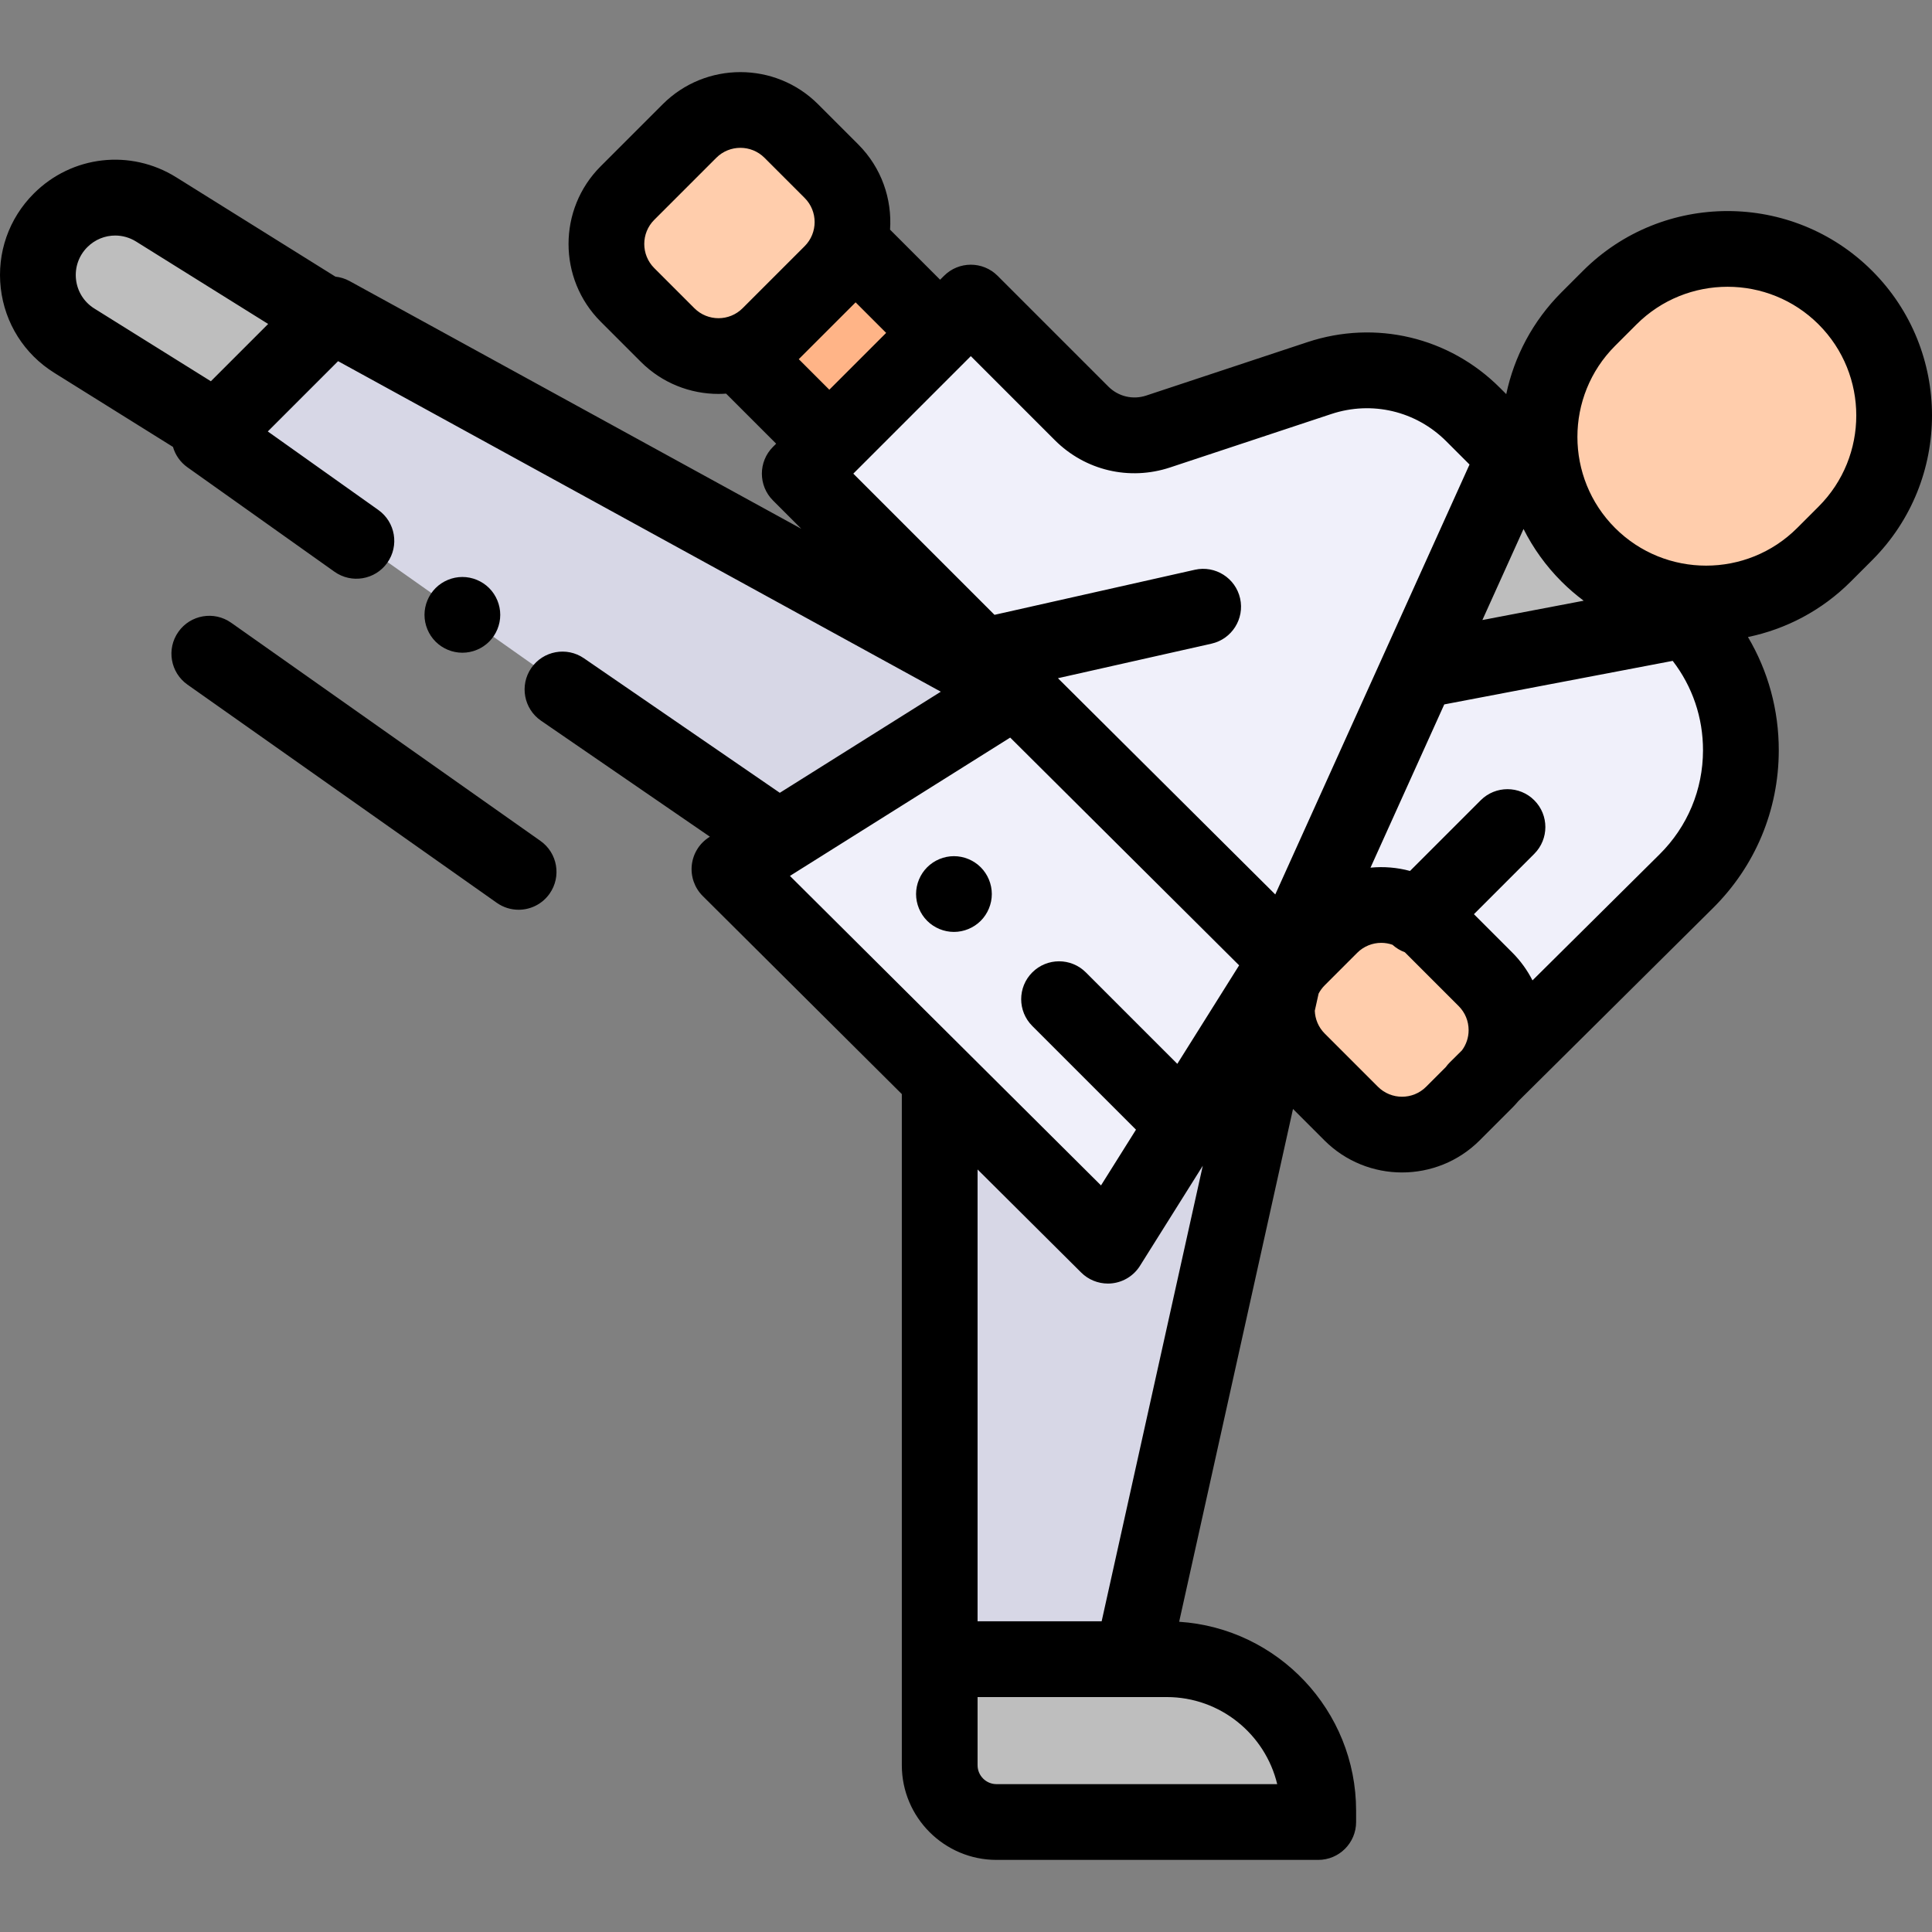 <svg xmlns="http://www.w3.org/2000/svg" xmlns:xlink="http://www.w3.org/1999/xlink" id="Capa_1" x="0px" y="0px" viewBox="0 0 512.001 512.001" style="enable-background:new 0 0 512.001 512.001;" xml:space="preserve"><rect x="0" y="0" width="512.001" height="512.001" fill="#808080" stroke="none"/><polygon style="fill:#BEBEBE;" points="374.207,181.196 398.525,115.161 450.852,167.487 "></polygon><g>	<path style="fill:#F0F0FA;" d="M391.228,288.729l55.659-55.209c19.234-19.079,19.298-50.158,0.141-69.314l0,0l-71.283,13.586  l-32.355,71.614L391.228,288.729z"></path>	<path style="fill:#F0F0FA;" d="M341.148,254.368l60.294-133.453l-11.074-11.074c-10.657-10.657-26.414-14.39-40.719-9.649  l-42.727,14.16c-7.128,2.363-14.979,0.502-20.29-4.808l-29.358-29.358l-45.336,45.336l48.424,48.424L341.148,254.368z"></path></g><rect x="207.507" y="71.013" transform="matrix(0.707 0.707 -0.707 0.707 130.236 -131.016)" style="fill:#FFB487;" width="31.523" height="41.376"></rect><g>	<path style="fill:#FFCDAC;" d="M209.7,34.72l10.642,10.642c7.448,7.448,7.448,19.524,0,26.972l-16.447,16.447  c-7.448,7.448-19.524,7.448-26.972,0l-10.642-10.642c-7.448-7.448-7.448-19.524,0-26.972l16.447-16.447  C190.176,27.272,202.252,27.272,209.7,34.72z"></path>	<path style="fill:#FFCDAC;" d="M343.961,254.023l8.616-8.615c7.448-7.448,19.524-7.448,26.972,0l14.107,14.107  c7.448,7.448,7.448,19.524,0,26.972l-8.615,8.615c-7.448,7.448-19.524,7.448-26.972,0l-14.107-14.107  C336.513,273.546,336.513,261.471,343.961,254.023z"></path></g><polygon style="fill:#D7D7E6;" points="249.03,288.717 249.03,439.702 300.003,439.702 341.148,254.368 269.135,182.721 "></polygon><path style="fill:#FFCDAC;" d="M420.913,147.019L420.913,147.019c-17.248-17.248-17.248-45.212,0-62.46l5.678-5.678 c17.248-17.248,45.212-17.248,62.46,0l0,0c17.248,17.248,17.248,45.212,0,62.46l-5.678,5.678 C466.125,164.267,438.161,164.267,420.913,147.019z"></path><g>	<path style="fill:#BEBEBE;" d="M349.343,482.853h-85.256c-8.315,0-15.057-6.741-15.057-15.057v-28.095h60.162  c22.175,0,40.151,17.977,40.151,40.151V482.853z"></path>	<path style="fill:#BEBEBE;" d="M16.046,58.396L16.046,58.396c6.745-6.745,17.254-7.946,25.347-2.895l45.697,28.523l-29.753,29.754  l-37.65-23.5C8.499,83.296,6.721,67.721,16.046,58.396z"></path></g><polygon style="fill:#D7D7E6;" points="206.409,222.111 55.471,115.643 87.822,83.291 269.135,182.721 "></polygon><polygon style="fill:#F0F0FA;" points="193.311,230.336 293.604,330.12 341.148,254.368 269.135,182.721 "></polygon><path d="M496.15,71.783c-21.135-21.134-55.522-21.134-76.657,0l-5.678,5.678c-7.671,7.671-12.543,17.09-14.645,26.987l-1.702-1.702 c-13.424-13.424-32.956-18.053-50.975-12.08l-42.727,14.159c-3.546,1.175-7.391,0.265-10.034-2.378L264.374,73.09 c-3.92-3.92-10.276-3.92-14.197,0l-1.038,1.038l-13.265-13.265c0.558-8.111-2.248-16.412-8.435-22.598l-10.642-10.642 c-11.351-11.35-29.817-11.35-41.168,0l-16.447,16.447c-11.35,11.35-11.35,29.818,0,41.168l10.643,10.643 c5.675,5.674,13.13,8.512,20.584,8.512c0.673,0,1.344-0.031,2.015-0.077l13.265,13.265l-0.846,0.846 c-3.92,3.92-3.92,10.276,0,14.197l7.515,7.515L92.649,74.49c-1.191-0.653-2.47-1.04-3.762-1.177l-42.18-26.325 c-12.126-7.569-27.652-5.796-37.759,4.311c-6.621,6.621-9.81,15.754-8.747,25.056s6.227,17.481,14.17,22.439l31.468,19.641 c0.625,2.158,1.956,4.067,3.819,5.39l38.98,27.69c4.519,3.21,10.785,2.149,13.996-2.37c3.21-4.519,2.15-10.786-2.37-13.996 L70.97,114.34l18.627-18.627l159.73,87.593l-42.671,26.797l-51.908-35.656c-4.57-3.139-10.818-1.979-13.958,2.591 c-3.139,4.569-1.979,10.819,2.591,13.958l44.752,30.741l-0.16,0.1c-2.591,1.627-4.298,4.347-4.637,7.388s0.728,6.07,2.896,8.228 l52.761,52.493v149.757v28.095c0,13.837,11.257,25.095,25.095,25.095h85.257c5.544,0,10.038-4.494,10.038-10.038v-3 c0-26.566-20.751-48.365-46.894-50.069l30.17-135.897l8.312,8.312c5.675,5.674,13.129,8.512,20.584,8.512s14.909-2.838,20.584-8.512 l8.616-8.616c0.573-0.573,1.113-1.17,1.632-1.782l51.571-51.156c11.211-11.121,17.404-25.942,17.436-41.734 c0.022-10.76-2.824-21.076-8.167-30.093c9.991-2.072,19.509-6.964,27.247-14.702l5.678-5.678 C517.284,127.305,517.284,92.916,496.15,71.783z M226.746,80.126l8.094,8.093l-15.06,15.06l-8.095-8.095L226.746,80.126z  M173.379,71.041c-3.522-3.522-3.522-9.254,0-12.776l16.447-16.447c1.761-1.762,4.074-2.642,6.388-2.642 c2.314,0,4.626,0.88,6.388,2.642l10.643,10.643c3.522,3.522,3.522,9.254,0,12.776l-16.447,16.447c-3.522,3.523-9.254,3.523-12.776,0 L173.379,71.041z M403.751,140.185c2.529,5.026,5.874,9.742,10.064,13.932c1.86,1.86,3.827,3.547,5.875,5.08l-26.84,5.115 L403.751,140.185z M279.535,116.643c8.043,8.043,19.747,10.818,30.545,7.238l42.727-14.16c10.767-3.569,22.442-0.803,30.463,7.219 l6.167,6.166l-51.475,113.932l-57.596-57.304l40.686-9.154c5.408-1.217,8.806-6.588,7.591-11.996 c-1.218-5.409-6.589-8.806-11.996-7.591l-53.094,11.945l-37.417-37.417l31.14-31.14L279.535,116.643z M20.147,74.077 c-0.363-3.186,0.729-6.315,2.996-8.582c2.028-2.028,4.691-3.076,7.385-3.076c1.906,0,3.827,0.525,5.548,1.599l34.987,21.836 l-15.182,15.182L25,81.763C22.28,80.065,20.511,77.263,20.147,74.077z M267.713,195.466l60.668,60.361l-16.384,26.104 l-24.235-24.235c-3.92-3.92-10.276-3.92-14.197,0c-3.92,3.92-3.92,10.276,0,14.197l27.483,27.483l-9.27,14.771l-82.44-82.021 L267.713,195.466z M286.524,337.236c1.892,1.882,4.442,2.922,7.08,2.922c0.378,0,0.759-0.021,1.139-0.064 c3.031-0.346,5.741-2.053,7.363-4.637l16.645-26.521l-26.802,120.728h-32.882V309.918L286.524,337.236z M338.475,472.815h-74.388 c-2.767,0-5.019-2.251-5.019-5.019v-18.057h40.935h9.189C323.374,449.739,335.298,459.593,338.475,472.815z M365.166,288.003 l-14.107-14.107c-1.671-1.67-2.54-3.838-2.625-6.032l1.009-4.545c0.414-0.791,0.952-1.534,1.616-2.198l0,0l8.614-8.615 c1.762-1.762,4.075-2.642,6.388-2.642c1.003,0,2.003,0.176,2.96,0.507c0.975,0.881,2.076,1.54,3.245,1.97 c0.059,0.056,0.123,0.106,0.182,0.165l14.107,14.107c1.706,1.706,2.646,3.975,2.646,6.388c0,1.957-0.627,3.813-1.772,5.358 l-3.272,3.245c-0.38,0.377-0.713,0.783-1.021,1.203l-5.198,5.198C374.42,291.526,368.688,291.526,365.166,288.003z M439.818,226.394 l-33.691,33.419c-1.374-2.697-3.172-5.195-5.374-7.397l-10.147-10.147l15.993-15.993c3.92-3.92,3.92-10.276,0-14.197 c-3.92-3.92-10.276-3.92-14.197,0l-18.731,18.731c-3.418-0.919-6.969-1.215-10.471-0.872l19.547-43.263l60.539-11.538 c5.221,6.778,8.048,15.036,8.03,23.734C451.295,209.287,447.212,219.06,439.818,226.394z M481.954,134.243l-5.678,5.678 c-13.306,13.307-34.959,13.307-48.265,0c-13.307-13.306-13.307-34.959,0-48.265l5.678-5.678c6.653-6.653,15.393-9.981,24.133-9.981 c8.74,0,17.48,3.327,24.133,9.981C495.261,99.285,495.261,120.936,481.954,134.243z"></path><path d="M129.631,170.039c1.867-1.857,2.941-4.447,2.941-7.097c0-2.64-1.074-5.23-2.941-7.097c-1.867-1.867-4.457-2.941-7.097-2.941 c-2.64,0-5.23,1.074-7.097,2.941c-1.867,1.867-2.941,4.457-2.941,7.097c0,2.65,1.074,5.24,2.941,7.097 c1.867,1.877,4.457,2.941,7.097,2.941C125.174,172.98,127.764,171.916,129.631,170.039z"></path><path d="M252.805,226.893c-2.65,0-5.23,1.074-7.097,2.941c-1.867,1.867-2.941,4.457-2.941,7.097s1.074,5.23,2.941,7.097 c1.867,1.867,4.447,2.941,7.097,2.941c2.64,0,5.23-1.074,7.097-2.941c1.867-1.867,2.941-4.457,2.941-7.097s-1.074-5.23-2.941-7.097 C258.035,227.967,255.445,226.893,252.805,226.893z"></path><path d="M143.227,222.852l-81.97-57.821c-4.53-3.195-10.793-2.113-13.989,2.416c-3.196,4.53-2.114,10.793,2.416,13.989l81.97,57.821 c1.759,1.241,3.777,1.837,5.777,1.837c3.152,0,6.257-1.482,8.211-4.253C148.839,232.31,147.758,226.047,143.227,222.852z"></path><g></g><g></g><g></g><g></g><g></g><g></g><g></g><g></g><g></g><g></g><g></g><g></g><g></g><g></g><g></g></svg>